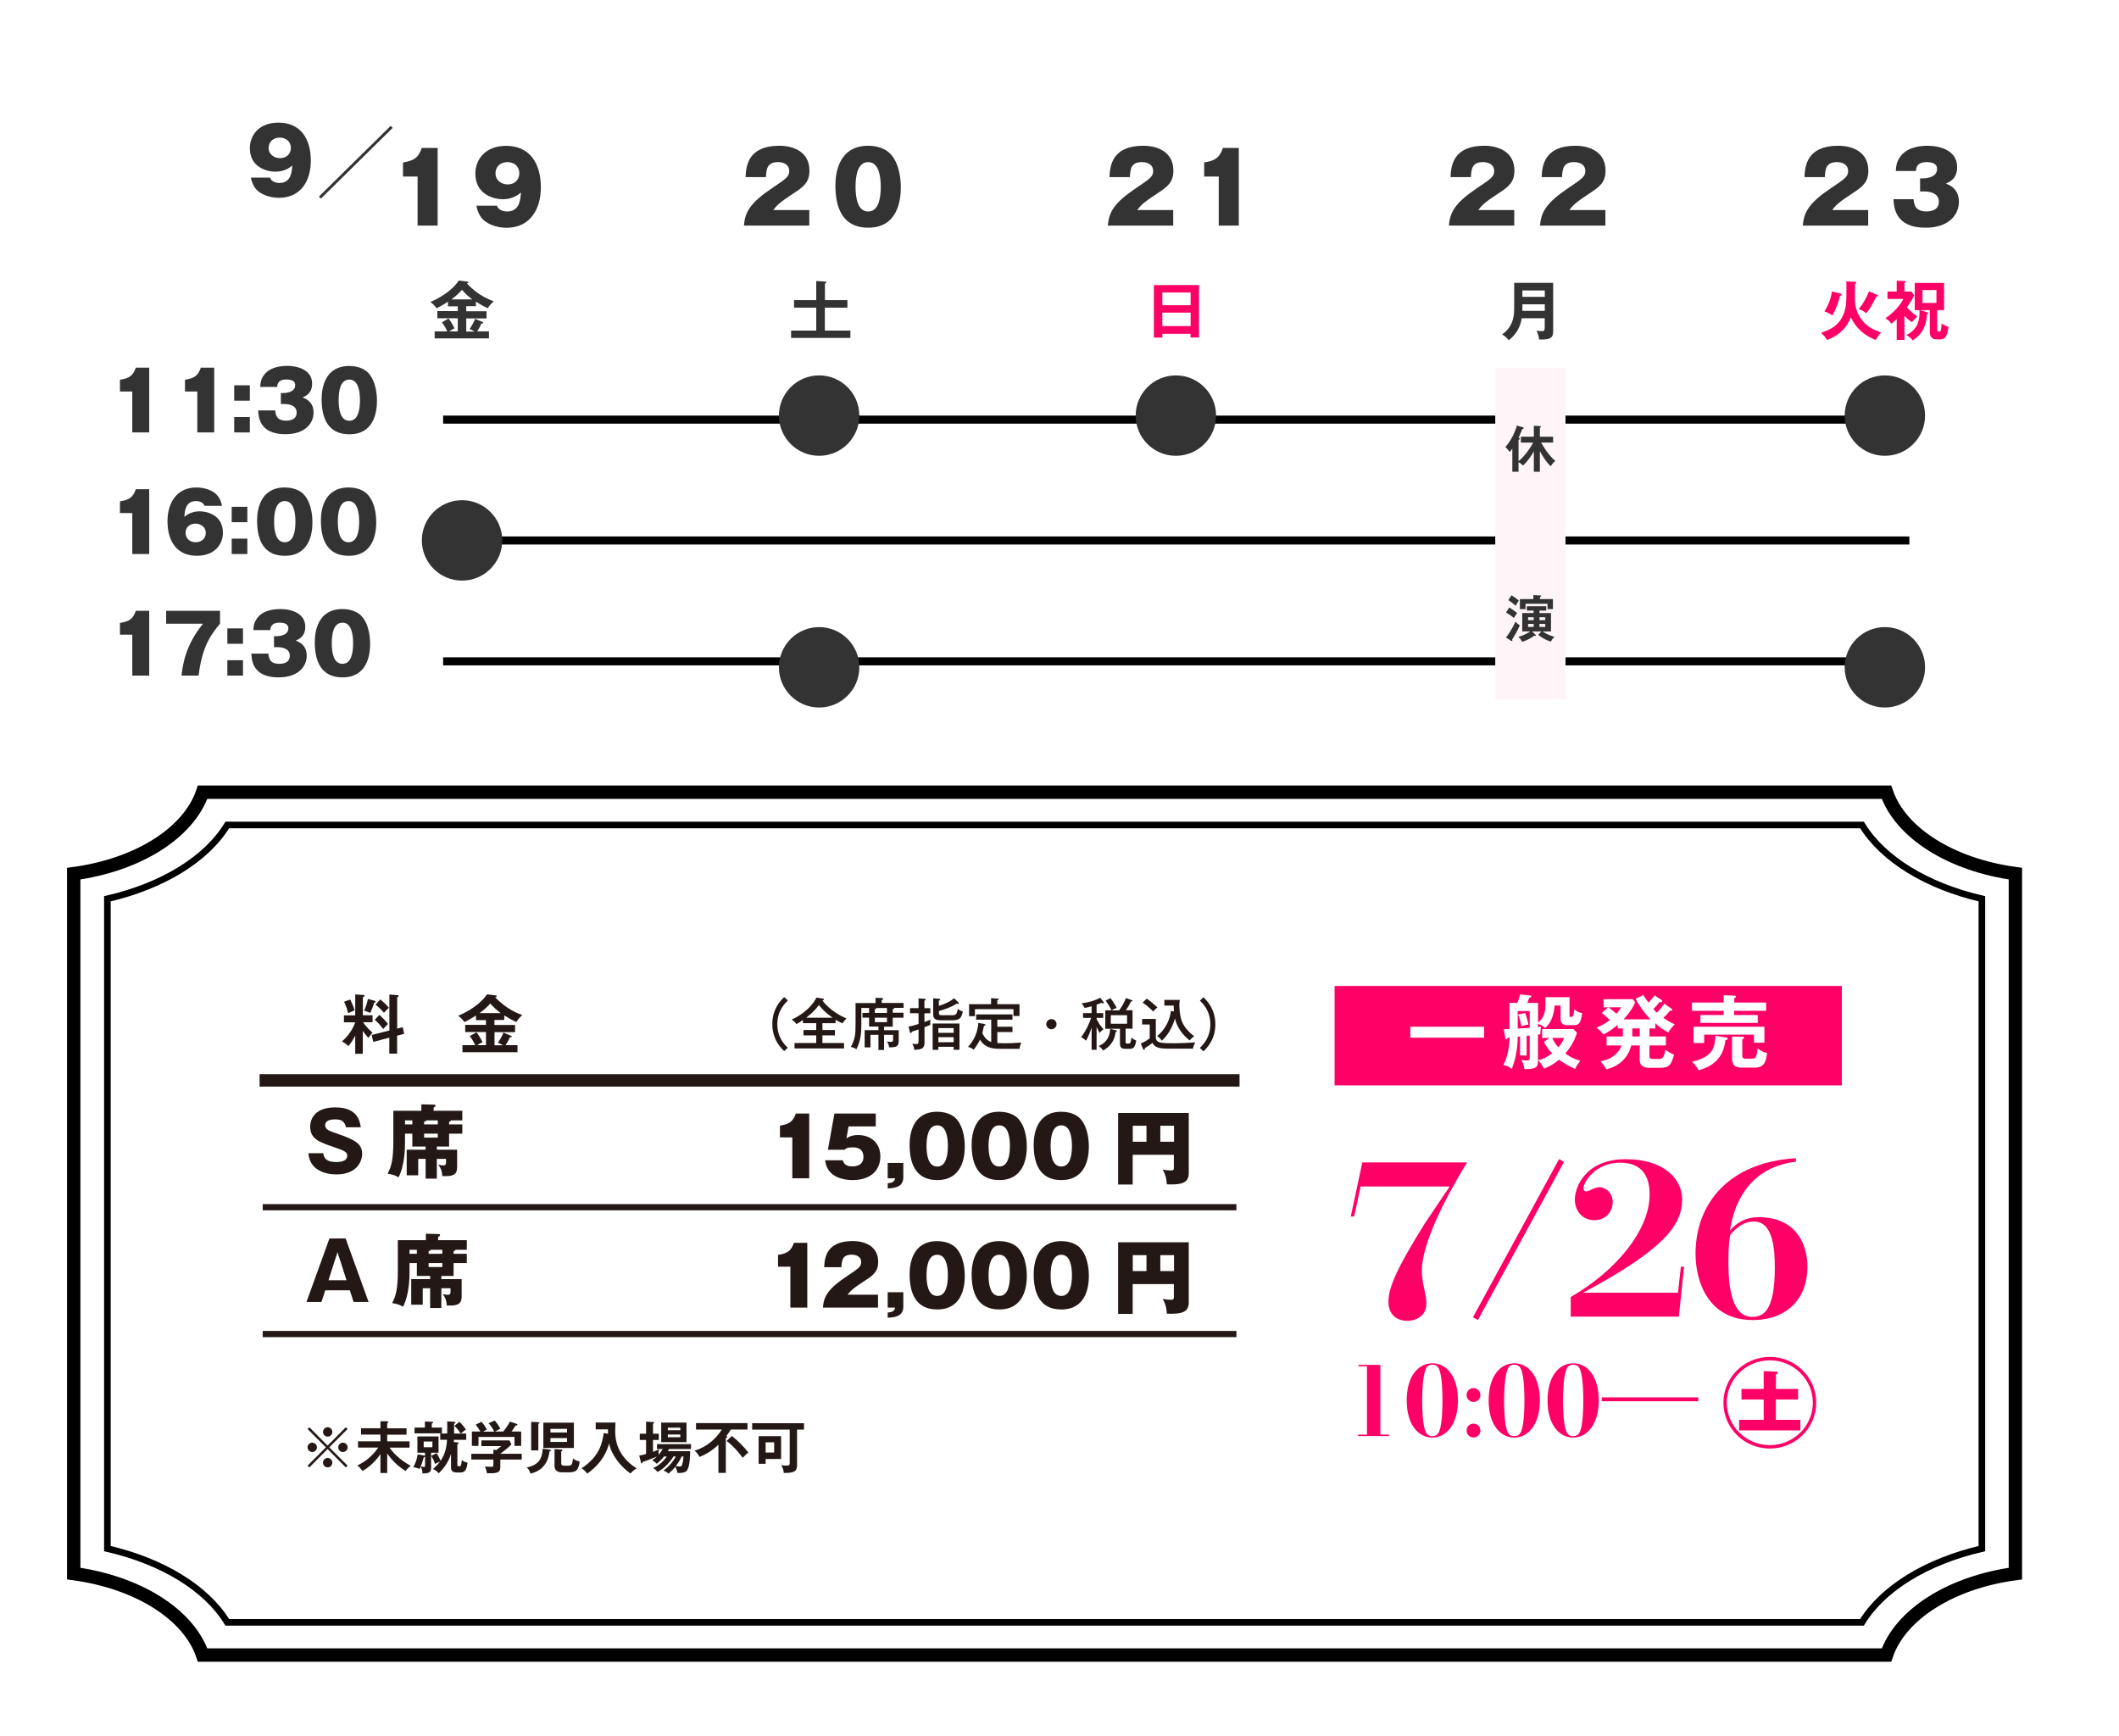 <?xml version="1.0" encoding="UTF-8"?><svg id="a" xmlns="http://www.w3.org/2000/svg" viewBox="0 0 263.01 215.42"><defs><style>.b{fill:#231815;}.c{stroke-width:1.66px;}.c,.d,.e,.f,.g{stroke-miterlimit:10;}.c,.e,.f{stroke:#000;}.c,.f{fill:none;}.d{stroke-width:1.54px;}.d,.e,.h,.g{fill:#fff;}.d,.e,.g{stroke-linecap:square;}.d,.g{stroke:#231815;}.e{stroke-width:1px;}.i{fill:#fff5f9;}.f{stroke-width:.82px;}.g{stroke-width:.77px;}.j{fill:#333;}.k{fill:#f06;}</style></defs><rect class="h" width="263.01" height="215.42"/><line class="e" x1="55.5" y1="82.08" x2="236.49" y2="82.08"/><line class="e" x1="55.5" y1="67.08" x2="236.49" y2="67.08"/><line class="e" x1="55.5" y1="52.08" x2="236.49" y2="52.08"/><path class="j" d="M51.83,28v-6.09h-1.81v-1.75c1.36-.2,1.92-.6,2.33-1.8h1.97v9.64h-2.48Z"/><path class="j" d="M61.68,25.53c.2.59.91.72,1.25.72,1.57,0,1.67-1.49,1.73-2.36-.3.25-1.01.84-2.25.84-1.08,0-3.41-.56-3.41-3.19,0-1.69,1.18-3.44,3.81-3.44,2.9,0,4.32,2.11,4.32,5.16,0,2.76-1.38,5.01-4.25,5.01-1.24,0-2.57-.47-3.17-1.31-.4-.55-.5-1.06-.58-1.43h2.54ZM61.5,21.51c0,.9.78,1.38,1.52,1.38.91,0,1.44-.64,1.44-1.38,0-.85-.63-1.39-1.47-1.39s-1.49.52-1.49,1.39Z"/><path class="j" d="M100.45,28h-8.11c.12-1.68.78-2.83,3.49-4.65,1.73-1.16,2.13-1.44,2.13-2.11,0-.92-.85-1.12-1.4-1.12-1.38,0-1.44.92-1.49,1.86h-2.53c.06-1.36.29-3.89,4.19-3.89,1.78,0,3.74.76,3.74,3.09,0,1.43-.72,2-1.94,2.79-1.82,1.19-2.11,1.52-2.55,2.1h4.47v1.92Z"/><path class="j" d="M110.52,19.1c1.26,1.33,1.29,3.65,1.29,4.17,0,1.76-.48,4.99-4.05,4.99-3.18,0-4.07-2.47-4.07-5.24,0-1.56.42-4.93,4.07-4.93.47,0,1.87.07,2.76,1.01ZM107.76,20.12c-1.29,0-1.57,1.63-1.57,3.06s.28,3.07,1.57,3.07,1.56-1.67,1.56-3.07-.29-3.06-1.56-3.06Z"/><path class="j" d="M145.62,28h-8.11c.12-1.68.78-2.83,3.49-4.65,1.73-1.16,2.13-1.44,2.13-2.11,0-.92-.85-1.12-1.4-1.12-1.38,0-1.44.92-1.49,1.86h-2.53c.06-1.36.29-3.89,4.19-3.89,1.78,0,3.74.76,3.74,3.09,0,1.43-.72,2-1.94,2.79-1.82,1.19-2.11,1.52-2.55,2.1h4.47v1.92Z"/><path class="j" d="M151.27,28v-6.09h-1.81v-1.75c1.36-.2,1.92-.6,2.33-1.8h1.97v9.64h-2.48Z"/><path class="j" d="M187.95,28h-8.11c.12-1.68.78-2.83,3.49-4.65,1.73-1.16,2.13-1.44,2.13-2.11,0-.92-.85-1.12-1.4-1.12-1.38,0-1.44.92-1.49,1.86h-2.53c.06-1.36.29-3.89,4.19-3.89,1.78,0,3.74.76,3.74,3.09,0,1.43-.72,2-1.94,2.79-1.82,1.19-2.11,1.52-2.55,2.1h4.47v1.92Z"/><path class="j" d="M199.26,28h-8.11c.12-1.68.78-2.83,3.49-4.65,1.73-1.16,2.13-1.44,2.13-2.11,0-.92-.85-1.12-1.4-1.12-1.38,0-1.44.92-1.49,1.86h-2.53c.06-1.36.29-3.89,4.19-3.89,1.78,0,3.74.76,3.74,3.09,0,1.43-.72,2-1.94,2.79-1.82,1.19-2.11,1.52-2.55,2.1h4.47v1.92Z"/><path class="j" d="M231.88,28h-8.11c.12-1.68.78-2.83,3.49-4.65,1.73-1.16,2.13-1.44,2.13-2.11,0-.92-.85-1.12-1.4-1.12-1.38,0-1.44.92-1.49,1.86h-2.53c.06-1.36.29-3.89,4.19-3.89,1.78,0,3.74.76,3.74,3.09,0,1.43-.72,2-1.94,2.79-1.82,1.19-2.11,1.52-2.55,2.1h4.47v1.92Z"/><path class="j" d="M238.32,23.77v-1.63h.36c.11,0,1.75,0,1.75-1.18,0-.82-.96-.84-1.29-.84-1.28,0-1.32.8-1.33,1.1h-2.5c.02-.49.06-1.06.49-1.69.76-1.13,2.16-1.44,3.49-1.44,1.4,0,3.63.53,3.63,2.63,0,1.45-.89,1.85-1.39,2.06.53.23,1.61.68,1.61,2.27s-1.24,3.21-4.14,3.21c-3.81,0-3.93-2.58-3.98-3.54h2.49c.07.72.25,1.52,1.59,1.52.71,0,1.55-.22,1.55-1.22,0-1.26-1.61-1.26-1.81-1.26h-.53Z"/><path class="j" d="M16.42,53.67v-5.08h-1.53v-1.46c1.15-.17,1.62-.5,1.97-1.5h1.66v8.04h-2.1Z"/><path class="j" d="M24.49,53.67v-5.08h-1.53v-1.46c1.15-.17,1.62-.5,1.97-1.5h1.66v8.04h-2.1Z"/><path class="j" d="M31.01,47.82v1.91h-1.94v-1.91h1.94ZM31.01,51.76v1.91h-1.94v-1.91h1.94Z"/><path class="j" d="M34.86,50.14v-1.36h.3c.09,0,1.48,0,1.48-.98,0-.68-.81-.7-1.1-.7-1.09,0-1.12.67-1.13.92h-2.11c.02-.41.05-.88.42-1.41.64-.94,1.83-1.2,2.95-1.2,1.19,0,3.07.44,3.07,2.19,0,1.21-.75,1.54-1.18,1.72.45.19,1.36.57,1.36,1.89s-1.04,2.68-3.5,2.68c-3.23,0-3.33-2.15-3.37-2.95h2.11c.06.6.21,1.27,1.35,1.27.6,0,1.31-.18,1.31-1.02,0-1.05-1.36-1.05-1.53-1.05h-.45Z"/><path class="j" d="M45.69,46.26c1.07,1.11,1.1,3.04,1.1,3.48,0,1.47-.41,4.16-3.43,4.16-2.69,0-3.44-2.06-3.44-4.37,0-1.3.36-4.11,3.44-4.11.4,0,1.58.06,2.33.84ZM43.36,47.11c-1.1,0-1.33,1.36-1.33,2.55s.23,2.56,1.33,2.56,1.32-1.39,1.32-2.56-.24-2.55-1.32-2.55Z"/><path class="j" d="M16.42,68.76v-5.08h-1.53v-1.46c1.15-.17,1.62-.5,1.97-1.5h1.66v8.04h-2.1Z"/><path class="j" d="M25.39,62.78c-.17-.49-.76-.59-1.05-.59-1.33,0-1.41,1.23-1.46,1.96.25-.2.85-.69,1.91-.69.88,0,2.88.44,2.88,2.66,0,1.4-.99,2.86-3.23,2.86-2.46,0-3.65-1.76-3.65-4.3,0-2.3,1.17-4.18,3.59-4.18,1.05,0,2.17.39,2.68,1.09.35.47.43.89.49,1.19h-2.15ZM25.54,66.14c0-.76-.66-1.15-1.28-1.15-.7,0-1.23.45-1.23,1.14s.54,1.17,1.26,1.17c.68,0,1.25-.43,1.25-1.16Z"/><path class="j" d="M30.7,62.9v1.91h-1.94v-1.91h1.94ZM30.7,66.85v1.91h-1.94v-1.91h1.94Z"/><path class="j" d="M37.68,61.34c1.07,1.11,1.1,3.04,1.1,3.48,0,1.47-.41,4.16-3.43,4.16-2.69,0-3.44-2.06-3.44-4.37,0-1.3.36-4.11,3.44-4.11.4,0,1.58.06,2.33.84ZM35.35,62.19c-1.1,0-1.33,1.36-1.33,2.55s.23,2.56,1.33,2.56,1.32-1.39,1.32-2.56-.24-2.55-1.32-2.55Z"/><path class="j" d="M45.6,61.34c1.07,1.11,1.1,3.04,1.1,3.48,0,1.47-.41,4.16-3.43,4.16-2.69,0-3.44-2.06-3.44-4.37,0-1.3.36-4.11,3.44-4.11.4,0,1.58.06,2.33.84ZM43.26,62.19c-1.1,0-1.33,1.36-1.33,2.55s.23,2.56,1.33,2.56,1.32-1.39,1.32-2.56-.24-2.55-1.32-2.55Z"/><path class="j" d="M16.42,83.85v-5.08h-1.53v-1.46c1.15-.17,1.62-.5,1.97-1.5h1.66v8.04h-2.1Z"/><path class="j" d="M20.62,77.41v-1.6h6.69v1.6c-.95,1.14-2.2,2.62-2.66,6.44h-2.12c.16-1.34.46-3.73,2.67-6.44h-4.58Z"/><path class="j" d="M30.16,77.99v1.91h-1.94v-1.91h1.94ZM30.16,81.94v1.91h-1.94v-1.91h1.94Z"/><path class="j" d="M34.01,80.32v-1.36h.3c.09,0,1.48,0,1.48-.98,0-.68-.81-.7-1.1-.7-1.09,0-1.12.67-1.13.92h-2.11c.02-.41.05-.88.42-1.41.64-.94,1.83-1.2,2.95-1.2,1.19,0,3.07.44,3.07,2.19,0,1.21-.75,1.54-1.18,1.72.45.19,1.36.57,1.36,1.89s-1.04,2.68-3.5,2.68c-3.23,0-3.33-2.15-3.37-2.95h2.11c.06.6.21,1.27,1.35,1.27.6,0,1.31-.18,1.31-1.02,0-1.05-1.36-1.05-1.53-1.05h-.45Z"/><path class="j" d="M44.84,76.43c1.07,1.11,1.1,3.04,1.1,3.48,0,1.47-.41,4.16-3.43,4.16-2.69,0-3.44-2.06-3.44-4.37,0-1.3.36-4.11,3.44-4.11.4,0,1.58.06,2.33.84ZM42.51,77.28c-1.1,0-1.33,1.36-1.33,2.55s.23,2.56,1.33,2.56,1.32-1.39,1.32-2.56-.24-2.55-1.32-2.55Z"/><path class="j" d="M57.87,38.63h2.52v.89h-2.52v1.63h1.04c-.32-.19-.49-.26-.62-.32.35-.52.58-.97.67-1.26l.92.38c.07.03.11.06.11.1,0,.06-.04.1-.24.1-.16.4-.42.83-.52.98h1.46v.87h-6.74v-.87h1.56c-.07-.17-.27-.61-.66-1.13l.82-.47c.26.31.58.86.74,1.22-.37.19-.42.22-.66.38h1.07v-1.63h-2.54v-.89h2.54v-.59h-1.22v-.58c-.24.17-.63.42-1.4.82-.13-.16-.41-.52-.78-.78,2.19-.94,3.22-2.16,3.52-2.66l1.08.13c.06,0,.13.03.13.08,0,.1-.14.14-.2.14,1.36,1.49,2.82,2.04,3.33,2.22-.14.13-.58.54-.72.86-.52-.21-1-.5-1.49-.82v.57h-1.2v.59ZM58.62,37.16c-.59-.45-.89-.74-1.28-1.19-.37.46-.93.9-1.31,1.19h2.59Z"/><path class="j" d="M105.18,37.25v.93h-2.8v2.85h3.17v.91h-7.36v-.91h3.12v-2.85h-2.75v-.93h2.75v-2.37l1.1.06c.08,0,.16.05.16.1,0,.07-.11.13-.18.16v2.05h2.8Z"/><path class="k" d="M144.27,41.43v.47h-1.05v-6.52h5.6v6.51h-1.05v-.46h-3.51ZM147.78,37.88v-1.58h-3.51v1.58h3.51ZM147.78,40.47v-1.67h-3.51v1.67h3.51Z"/><path class="j" d="M188.87,39.53c-.26,1.62-1.24,2.41-1.6,2.7-.17-.22-.53-.57-.83-.72,1.5-1.07,1.5-2.48,1.5-3.44v-2.97h4.84v5.89c0,.73-.06,1.22-1.74,1.15-.02-.34-.18-.85-.33-1.1.21.03.46.06.68.06.3,0,.34-.12.34-.5v-1.1h-2.86ZM191.74,38.58v-.81h-2.78v.37c0,.08,0,.15,0,.44h2.79ZM191.74,36.84v-.79h-2.78v.79h2.78Z"/><path class="k" d="M230.25,34.97c.11,0,.16.04.16.11,0,.1-.1.14-.17.16v1.9c0,.37,0,1.33.71,2.37.58.86,1.28,1.31,2.53,1.77-.25.26-.44.51-.65.92-1.26-.48-2.45-1.38-3.09-2.81-.54,1.21-1.28,2.17-2.96,2.81-.17-.31-.53-.7-.74-.9,1.22-.42,2.16-.89,2.73-2.19.37-.84.41-1.42.41-3.29,0-.51,0-.62-.02-.9l1.08.06ZM228.46,36.45c.06.02.14.05.14.12,0,.1-.08.11-.21.12-.26.99-.49,1.69-.96,2.45-.27-.21-.83-.45-.99-.5.51-.73.83-1.67.94-2.47l1.08.27ZM232.99,36.58c.07.03.12.07.12.11,0,.11-.09.11-.23.12-.31.67-.82,1.61-1.25,2.06-.38-.32-.76-.46-.93-.52.53-.58,1.02-1.5,1.28-2.19l1.01.42Z"/><path class="k" d="M236.38,42.19h-.96v-2.59c-.36.34-.54.48-.66.58-.2-.32-.57-.58-.75-.68.84-.54,1.81-1.52,2.24-2.4h-1.97v-.92h1.14v-1.34l.96.03s.16,0,.16.08c0,.08-.1.15-.16.18v1.05h.87l.34.47c-.16.42-.58,1.03-.9,1.5.12.13.59.66,1.29,1.12-.39.37-.53.53-.66.72-.22-.14-.49-.31-.94-.8v3ZM239.19,38.76c.08.02.14.05.14.12,0,.08-.1.12-.15.14-.15,2.06-1.08,2.77-1.8,3.23-.17-.32-.55-.56-.78-.66,1.11-.53,1.65-1.42,1.65-2.76,0-.12,0-.19-.02-.34h-.57v-3.37h3.64v3.37h-.85v2.41c0,.14,0,.25.18.25.25,0,.3-.07.37-.99.47.3.71.35.85.38-.17,1.19-.37,1.58-1.06,1.58h-.41c-.83,0-.85-.66-.85-.97v-2.66h-1.21l.86.26ZM238.62,36v1.6h1.73v-1.6h-1.73Z"/><path class="j" d="M33.51,22.05c.19.54.85.66,1.16.66,1.46,0,1.55-1.36,1.61-2.17-.28.23-.94.77-2.1.77-1.01,0-3.17-.52-3.17-2.93,0-1.55,1.09-3.16,3.55-3.16,2.7,0,4.02,1.94,4.02,4.73,0,2.53-1.28,4.6-3.95,4.6-1.15,0-2.39-.43-2.95-1.2-.37-.51-.47-.97-.54-1.31h2.37ZM33.34,18.36c0,.82.73,1.27,1.42,1.27.85,0,1.34-.58,1.34-1.27,0-.78-.59-1.28-1.37-1.28s-1.38.47-1.38,1.28Z"/><path class="j" d="M39.83,24.65l-.25-.25,8.91-8.78.25.25-8.91,8.78Z"/><rect class="i" x="185.59" y="45.67" width="8.72" height="41.13"/><path class="j" d="M188.77,54.92v-.72h1.61v-1.36l.75.04s.13.01.13.08c0,.06-.06.1-.13.14v1.1h1.64v.72h-1.49c.06.11.83,1.52,1.78,2.3-.14.09-.28.17-.58.65-.31-.29-.76-.77-1.35-1.88v2.56h-.75v-2.55c-.32.62-.88,1.37-1.35,1.78-.26-.27-.46-.38-.55-.43v1.2h-.77v-2.87c-.17.23-.24.32-.34.42-.24-.37-.4-.51-.53-.6,1.04-1.21,1.39-2.51,1.43-2.69l.75.22s.11.04.11.11c0,.06-.1.09-.18.1-.12.28-.39.94-.46,1.09.09.04.15.08.15.13,0,.08-.09.11-.16.13v2.64c.54-.4,1.4-1.44,1.8-2.3h-1.5Z"/><path class="j" d="M186.9,79.12c.46-.48,1.05-1.6,1.2-1.97.11.14.19.23.54.47-.32.72-.59,1.18-.95,1.74.01.04.03.08.03.12,0,.06-.03.08-.09.08-.03,0-.06-.02-.08-.03l-.64-.42ZM187.34,75.41c.28.15.85.56.97.67-.18.26-.26.36-.41.62-.41-.34-.47-.38-.97-.69l.4-.61ZM187.6,73.89c.34.17.78.51.91.65-.04.06-.29.45-.39.64-.4-.36-.63-.53-.91-.7l.39-.59ZM190.36,75.78h-.85v-.54h2.41v.54h-.84v.31h1.43v2.28h-1.03c.35.25.85.51,1.47.67-.24.19-.41.49-.46.59-.51-.14-1.17-.5-1.56-.84l.38-.42h-1.14l.42.41s.05.06.05.09-.03.06-.07.06c-.03,0-.04,0-.14-.03-.67.49-1.25.68-1.49.76-.1-.21-.32-.49-.49-.63.77-.17,1.36-.58,1.48-.67h-.99v-2.28h1.41v-.31ZM192.75,74.35v1.25h-.67v-.67h-2.73v.67h-.7v-1.25h1.67v-.49l.87.04s.11,0,.11.06-.02.07-.16.13v.26h1.62ZM190.36,76.61h-.7v.36h.7v-.36ZM190.36,77.44h-.7v.37h.7v-.37ZM191.08,76.97h.72v-.36h-.72v.36ZM191.08,77.81h.72v-.37h-.72v.37Z"/><circle class="j" cx="57.35" cy="67.07" r="4.99"/><circle class="j" cx="101.67" cy="51.58" r="4.99"/><circle class="j" cx="145.95" cy="51.58" r="4.99"/><circle class="j" cx="101.67" cy="82.82" r="4.99"/><circle class="j" cx="233.95" cy="51.58" r="4.99"/><circle class="j" cx="233.95" cy="82.82" r="4.99"/><path class="f" d="M212.64,102.39h18.47c2.59,4.23,8,7.56,14.88,9.16v80.65c-6.88,1.6-12.29,4.92-14.88,9.15H28.21c-2.59-4.23-8-7.56-14.88-9.15v-80.65c6.88-1.6,12.29-4.92,14.88-9.16h200.42"/><path class="b" d="M45.04,130.79h-.95v-2.27c-.05.1-.36.75-.85,1.31-.37-.34-.56-.46-.8-.57.87-.75,1.38-1.62,1.65-2.38h-1.4v-.86h1.4v-2.6l.98.06s.18,0,.18.12c0,.09-.11.13-.21.16v2.25h1.2v.86h-1.17c.43.66.96,1.11,1.17,1.29-.24.26-.25.28-.52.66-.33-.37-.57-.69-.69-.87v2.81ZM43.47,124.05c.16.32.44.94.54,1.34-.22.1-.58.26-.8.36-.11-.48-.29-.99-.5-1.42l.76-.28ZM46.47,124.2s.15.04.15.12-.1.12-.18.14c-.15.5-.3.86-.48,1.26-.32-.15-.42-.19-.76-.28.28-.66.38-1.06.47-1.46l.8.22ZM49.99,127.49l.18.82-.88.23v2.23h-.97v-1.98l-1.99.52-.2-.86,2.2-.55v-4.47l.96.08c.07,0,.19.02.19.1,0,.06-.1.12-.18.16v3.89l.7-.18ZM47.08,125.95c.34.3.72.68,1.08,1.14-.18.16-.41.42-.6.62-.25-.35-.69-.85-1.04-1.14l.57-.62ZM47.2,124.04c.32.26.79.67,1.07,1.04-.16.12-.42.41-.61.62-.25-.33-.75-.78-1.04-1.02l.58-.64Z"/><path class="b" d="M61.38,127.21h2.55v.89h-2.55v1.63h1.05c-.32-.19-.49-.26-.63-.32.36-.52.59-.97.68-1.25l.93.38c.07.03.11.06.11.1,0,.06-.04.1-.24.1-.16.4-.43.83-.53.98h1.48v.87h-6.83v-.87h1.58c-.07-.17-.28-.61-.67-1.13l.83-.47c.26.31.58.86.75,1.22-.37.19-.42.22-.66.38h1.09v-1.63h-2.58v-.89h2.58v-.59h-1.24v-.58c-.24.17-.64.42-1.42.82-.13-.16-.41-.52-.79-.78,2.22-.94,3.27-2.16,3.57-2.66l1.09.13c.06,0,.13.03.13.08,0,.1-.15.14-.2.14,1.38,1.49,2.86,2.04,3.37,2.22-.15.13-.58.54-.73.86-.53-.21-1.01-.5-1.51-.82v.57h-1.22v.59ZM62.15,125.74c-.6-.45-.9-.74-1.3-1.19-.37.46-.94.9-1.33,1.19h2.62Z"/><line class="g" x1="32.99" y1="149.83" x2="153.08" y2="149.83"/><line class="d" x1="32.99" y1="134.09" x2="153.08" y2="134.09"/><line class="g" x1="32.99" y1="165.57" x2="153.08" y2="165.57"/><path class="b" d="M40.13,143.13c.09.9.79,1.09,1.63,1.09.27,0,1.34,0,1.34-.8,0-.43-.35-.61-1.65-1.05-1.81-.62-2.95-1-2.95-2.54,0-.62.28-2.39,3.12-2.39s3.05,1.8,3.16,2.47h-1.85c-.02-.3-.21-.54-.26-.6-.11-.14-.3-.38-1.1-.38-.9,0-1.21.34-1.21.7,0,.56.45.72,1.55,1.09,2.27.78,3.04,1.29,3.04,2.5,0,.81-.55,2.54-3.21,2.54-1.26,0-3.31-.47-3.46-2.63h1.85Z"/><path class="b" d="M57.38,139.55v1.15h-1.64v1.6h-1.52v.39h2.52v2.04c0,.56,0,1.24-1.34,1.24h-.51c0-.52-.19-1.06-.5-1.41.42.07.52.08.62.08.35,0,.35-.18.35-.46v-.35h-1.14v2.45h-1.39v-2.45h-.92v2.04h-1.43v-3.18h2.35v-.39h-1.65v-1.6h-.91v.99c0,.72,0,2.85-.8,4.43-.52-.3-.77-.35-1.36-.45.5-.94.71-1.87.71-4.01v-3.8h3.48v-.8l1.52.04c.14,0,.24.02.24.13,0,.06-.06.14-.24.24v.39h3.56v1.19h-1.41c0,.09-.07.13-.23.17v.33h1.64ZM51.18,139.55v-.5h-.91v.5h.91ZM54.34,139.55v-.5h-1.44c-.02.14-.18.15-.26.15v.35h1.7ZM52.64,140.7v.49h1.7v-.49h-1.7Z"/><path class="b" d="M40.37,160.14l-.47,1.45h-1.86l2.85-7.88h2.01l2.85,7.88h-1.86l-.47-1.45h-3.05ZM43.01,158.89l-1.12-3.48-1.12,3.48h2.24Z"/><path class="b" d="M57.94,155.61v1.15h-1.64v1.6h-1.52v.39h2.52v2.04c0,.56,0,1.24-1.34,1.24h-.51c0-.52-.19-1.06-.5-1.41.42.07.52.08.62.08.35,0,.35-.18.35-.46v-.35h-1.14v2.45h-1.39v-2.45h-.92v2.04h-1.43v-3.18h2.35v-.39h-1.65v-1.6h-.91v.99c0,.72,0,2.85-.8,4.43-.52-.3-.77-.35-1.36-.45.5-.94.71-1.87.71-4.01v-3.8h3.48v-.8l1.52.04c.14,0,.24.02.24.13,0,.06-.06.14-.24.24v.39h3.56v1.19h-1.41c0,.09-.07.13-.23.17v.33h1.64ZM51.74,155.61v-.5h-.91v.5h.91ZM54.9,155.61v-.5h-1.44c-.02.14-.18.15-.26.15v.35h1.7ZM53.2,156.76v.49h1.7v-.49h-1.7Z"/><path class="b" d="M98.34,146.24v-5.08h-1.53v-1.46c1.15-.17,1.62-.5,1.97-1.5h1.66v8.04h-2.1Z"/><path class="b" d="M108.67,139.8h-3.35l-.26,1.5c.17-.13.57-.43,1.45-.43,1.42,0,2.76.85,2.76,2.67,0,1.5-.99,2.92-3.46,2.92-.92,0-1.9-.25-2.47-.71-.77-.62-.88-1.4-.93-1.75h2.2c.19.7.74.76,1.2.76s1.36-.12,1.36-1.18c0-1.18-1.07-1.18-1.32-1.18-.69,0-.84.13-1.03.3h-2.06l.81-4.5h5.13v1.6Z"/><path class="b" d="M110.18,146.24v-1.91h1.94v1.87c0,.32-.14.72-.46.94-.41.29-1.06.34-1.48.36v-.65c.63-.05.83-.19.92-.61h-.92Z"/><path class="b" d="M118.66,138.82c1.06,1.11,1.09,3.04,1.09,3.48,0,1.47-.41,4.16-3.42,4.16-2.68,0-3.43-2.06-3.43-4.37,0-1.3.35-4.11,3.43-4.11.4,0,1.58.06,2.33.84ZM116.33,139.67c-1.09,0-1.33,1.36-1.33,2.55s.23,2.56,1.33,2.56,1.32-1.39,1.32-2.56-.24-2.55-1.32-2.55Z"/><path class="b" d="M126.36,138.82c1.06,1.11,1.09,3.04,1.09,3.48,0,1.47-.41,4.16-3.42,4.16-2.69,0-3.43-2.06-3.43-4.37,0-1.3.35-4.11,3.43-4.11.39,0,1.58.06,2.33.84ZM124.03,139.67c-1.09,0-1.33,1.36-1.33,2.55s.23,2.56,1.33,2.56,1.32-1.39,1.32-2.56-.24-2.55-1.32-2.55Z"/><path class="b" d="M134.06,138.82c1.06,1.11,1.09,3.04,1.09,3.48,0,1.47-.41,4.16-3.42,4.16-2.68,0-3.43-2.06-3.43-4.37,0-1.3.35-4.11,3.43-4.11.4,0,1.58.06,2.33.84ZM131.73,139.67c-1.09,0-1.33,1.36-1.33,2.55s.23,2.56,1.33,2.56,1.32-1.39,1.32-2.56-.24-2.55-1.32-2.55Z"/><path class="b" d="M140.59,143.31v3.7h-1.81v-8.88h8.77v7.45c0,1.16-.72,1.5-2.73,1.41-.03-.99-.35-1.56-.51-1.83.32.06.69.11,1.01.11.36,0,.38-.12.38-.38v-1.57h-5.13ZM142.3,139.72h-1.7v1.98h1.7v-1.98ZM144.02,141.7h1.7v-1.98h-1.7v1.98Z"/><path class="b" d="M98.1,162.29v-5.08h-1.53v-1.46c1.15-.17,1.62-.5,1.97-1.5h1.66v8.04h-2.1Z"/><path class="b" d="M108.99,162.29h-6.85c.1-1.4.66-2.36,2.95-3.88,1.46-.97,1.8-1.2,1.8-1.76,0-.77-.72-.93-1.19-.93-1.17,0-1.22.77-1.26,1.55h-2.14c.05-1.13.24-3.24,3.54-3.24,1.5,0,3.16.63,3.16,2.58,0,1.19-.61,1.67-1.64,2.33-1.54.99-1.78,1.27-2.16,1.75h3.78v1.6Z"/><path class="b" d="M110.18,162.29v-1.91h1.94v1.87c0,.32-.14.72-.46.94-.41.29-1.06.34-1.48.36v-.65c.63-.05.83-.19.92-.61h-.92Z"/><path class="b" d="M118.66,154.88c1.06,1.11,1.09,3.04,1.09,3.48,0,1.47-.41,4.16-3.42,4.16-2.68,0-3.43-2.06-3.43-4.37,0-1.3.35-4.11,3.43-4.11.4,0,1.58.06,2.33.84ZM116.33,155.73c-1.09,0-1.33,1.36-1.33,2.55s.23,2.56,1.33,2.56,1.32-1.39,1.32-2.56-.24-2.55-1.32-2.55Z"/><path class="b" d="M126.36,154.88c1.06,1.11,1.09,3.04,1.09,3.48,0,1.47-.41,4.16-3.42,4.16-2.69,0-3.43-2.06-3.43-4.37,0-1.3.35-4.11,3.43-4.11.39,0,1.58.06,2.33.84ZM124.03,155.73c-1.09,0-1.33,1.36-1.33,2.55s.23,2.56,1.33,2.56,1.32-1.39,1.32-2.56-.24-2.55-1.32-2.55Z"/><path class="b" d="M134.06,154.88c1.06,1.11,1.09,3.04,1.09,3.48,0,1.47-.41,4.16-3.42,4.16-2.68,0-3.43-2.06-3.43-4.37,0-1.3.35-4.11,3.43-4.11.4,0,1.58.06,2.33.84ZM131.73,155.73c-1.09,0-1.33,1.36-1.33,2.55s.23,2.56,1.33,2.56,1.32-1.39,1.32-2.56-.24-2.55-1.32-2.55Z"/><path class="b" d="M140.59,159.37v3.7h-1.81v-8.89h8.77v7.45c0,1.16-.72,1.5-2.73,1.41-.03-.99-.35-1.56-.51-1.83.32.06.69.11,1.01.11.36,0,.38-.12.38-.38v-1.57h-5.13ZM142.3,155.78h-1.7v1.98h1.7v-1.98ZM144.02,157.76h1.7v-1.98h-1.7v1.98Z"/><path class="b" d="M97.78,124.18c-.38.38-1.3,1.27-1.3,2.93s.92,2.56,1.3,2.93l-.44.41c-.33-.29-1.48-1.37-1.48-3.35s1.15-3.05,1.48-3.35l.44.41Z"/><path class="b" d="M102.08,127.84h1.55v.66h-1.55v.95h2.68v.67h-6.14v-.67h2.69v-.95h-1.58v-.66h1.58v-.85h-1.65v-.39c-.45.32-.67.43-.81.5-.11-.19-.37-.41-.58-.57.57-.24,2.23-1.1,3.07-2.72l.79.13c.06,0,.14.04.14.1,0,.08-.04.09-.19.13,0,.02.96,1.39,2.99,2.23-.16.15-.41.45-.5.61-.28-.12-.54-.25-.86-.45v.43h-1.63v.85ZM103.34,126.31c-.89-.62-1.3-1.09-1.7-1.57-.55.76-1.16,1.24-1.58,1.57h3.29Z"/><path class="b" d="M112.14,125.72v.59h-1.33v1.11h-1.08v.44h1.82v1.28c0,.8-.33.85-1.21.84,0-.21-.04-.38-.25-.71.35.04.38.04.47.04.26,0,.29-.1.29-.33v-.55h-1.12v1.88h-.7v-1.88h-.99v1.56h-.72v-2.14h1.71v-.44h-1.16v-1.11h-.82v-.59h.82v-.61h-.96v1.93c0,1.09-.04,2.07-.62,3.2-.07-.06-.21-.19-.68-.29.54-1.04.58-1.61.58-2.81v-2.64h2.48v-.65l.77.03c.06,0,.18,0,.18.1,0,.08-.1.13-.19.15v.36h2.72v.61h-1.16s.01.03.01.04c0,.08-.15.1-.19.1v.46h1.33ZM110.09,125.72v-.61h-1.33s.01.02.01.04c0,.07-.13.1-.19.11v.46h1.5ZM108.59,126.31v.55h1.5v-.55h-1.5Z"/><path class="b" d="M114,123.91l.74.05s.16,0,.16.09c0,.08-.07.11-.16.14v.94h.73v.63h-.73v1.08c.41-.15.62-.23.74-.29-.03.22-.03.43-.01.64-.13.06-.26.12-.72.3v1.87c0,.81-.34.88-1.26.94-.03-.28-.12-.53-.26-.77.22.05.43.05.46.05.26,0,.32-.07.32-.39v-1.42c-.38.13-.62.21-.84.27,0,.05,0,.17-.12.17-.09,0-.11-.07-.12-.13l-.16-.67c.2-.03.52-.09,1.24-.33v-1.33h-1.06v-.63h1.06v-1.22ZM116.47,129.92v.38h-.71v-3.27h3.33v3.26h-.72v-.37h-1.9ZM118.95,124.41s.06.07.06.11c0,.05-.04.09-.1.09-.04,0-.08,0-.16-.05-.65.43-1.6.76-2.21.92v.2c0,.31.05.32.5.32h1.09c.57,0,.63-.13.75-.79.09.07.26.22.62.32-.16.88-.42,1.1-1.36,1.1h-1.4c-.82,0-.91-.36-.91-.78v-1.95l.72.06c.06,0,.16.02.16.1,0,.07-.07.09-.18.13v.65c.63-.18,1.45-.55,1.89-.95l.53.51ZM118.37,128.19v-.59h-1.9v.59h1.9ZM118.37,129.35v-.62h-1.9v.62h1.9Z"/><path class="b" d="M122.17,127.1c.09.01.15.04.15.1,0,.07-.05.08-.19.12-.03.15-.18.83-.2.9.25.57.62.94,1.1,1.1v-2.77h-1.87v-.65h4.51v.65h-1.88v.88h1.88v.66h-1.88v1.36c.45.03.91.03,1.08.03.65,0,.94-.02,1.89-.09-.14.33-.19.53-.21.78h-2.58c-1.6,0-2.11-.76-2.33-1.14-.23.5-.49.86-.79,1.25-.27-.21-.34-.24-.7-.35.29-.32,1.17-1.3,1.28-2.97l.75.13ZM123.01,123.88l.77.06c.07,0,.19.01.19.08,0,.06-.03.06-.19.13v.48h2.76v1.47h-.75v-.85h-4.78v.87h-.73v-1.49h2.73v-.76Z"/><path class="b" d="M131.14,127.11c0,.35-.3.63-.64.63s-.64-.28-.64-.63.3-.63.64-.63.64.27.64.63Z"/><path class="b" d="M136.12,130.29h-.63v-2.78c-.21.67-.38,1.08-.69,1.66-.13-.13-.22-.22-.6-.46.71-.96,1.08-1.91,1.23-2.38h-1v-.59h1.06v-.85c-.45.13-.66.17-.87.2-.11-.23-.19-.35-.38-.57.67-.06,1.7-.33,2.31-.69l.4.5c.04.06.06.09.06.13,0,.05-.06.07-.1.07-.06,0-.13-.04-.17-.07-.33.13-.47.18-.63.23v1.05h.82v.59h-.82v.14c.26.53.46.83.86,1.27-.08.06-.33.25-.49.47-.05-.12-.31-.63-.37-.74v2.81ZM138.49,127.86c.07.02.15.04.15.11,0,.08-.1.09-.16.1-.09.59-.29,1.6-1.56,2.31-.15-.23-.36-.43-.55-.57.43-.15,1.37-.67,1.42-2.12l.7.18ZM138.92,125.38c.5-.67.73-1.25.83-1.51l.7.25c.06.02.12.04.12.09,0,.08-.11.08-.19.08-.23.48-.38.73-.65,1.09h.84v2.29h-.86v1.58c0,.23,0,.27.29.27.24,0,.36,0,.43-.74.13.11.35.27.6.37-.15,1.02-.54,1.02-.78,1.02h-.62c-.58,0-.62-.36-.62-.69v-1.8h-1.82v-2.29h.77c-.14-.3-.45-.85-.73-1.2l.6-.31c.34.41.71,1.07.77,1.21-.33.12-.46.2-.62.31h.94ZM137.87,126v1.06h2.02v-1.06h-2.02Z"/><path class="b" d="M143.46,126.48v2.28c0,.38.27.56.52.62.36.1,1.31.1,1.74.1.62,0,1.73-.04,2.63-.1-.09.17-.24.49-.28.77h-3.19c-1.19,0-1.58-.25-1.84-.71-.37.28-.43.32-.94.64,0,.13-.01.23-.1.23-.06,0-.1-.07-.13-.13l-.28-.67c.42-.17.77-.38,1.11-.64v-1.72h-.94v-.69h1.7ZM142.33,123.94c.43.29,1.01.78,1.33,1.09-.18.16-.46.41-.53.5-.62-.64-1.11-.96-1.31-1.09l.52-.5ZM145.7,125.54c0-.1-.02-.38-.02-.73h-1.16v-.71h1.92c-.06.3-.06.55-.06.67,0,.34.06,1.18.24,1.77.13.46.56,1.29,1.6,2.07-.35.28-.37.29-.55.52-.27-.19-1.48-1.16-1.83-2.72-.52,1.77-1.45,2.59-1.65,2.76-.06-.11-.22-.41-.58-.57.42-.32,1.53-1.39,1.72-3.14l.38.08Z"/><path class="b" d="M148.93,130.05c.38-.37,1.3-1.27,1.3-2.93s-.92-2.56-1.3-2.93l.44-.41c.32.29,1.48,1.37,1.48,3.35s-1.16,3.05-1.48,3.35l-.44-.41Z"/><path class="k" d="M182.09,144.28c-1.04,1.69-5.61,9.2-5.61,13.44,0,.91.21,1.9.34,2.44.1.44.23,1.14.23,1.61,0,1.61-1.4,2.16-2.31,2.16-2.21,0-2.41-1.77-2.41-2.31,0-1.85,1.06-4.24,4.52-9.78.47-.73,2.99-4.42,3.09-4.58h-11.06l-.8,3.72h-.42l1.43-6.71h13Z"/><path class="k" d="M183.44,163.83l-.62-.34,10.69-19.63.62.34-10.69,19.63Z"/><path class="k" d="M209.03,157.2l-.65,6.21h-13.42v-2.44c5.66-3.25,9.79-8.32,9.79-12.69,0-1.95-.65-3.98-3.69-3.98s-4.52,2.44-4.52,3.15c0,.18.08.42.34.42.18,0,.99-.39,1.14-.44.21-.05.36-.08.49-.08.88,0,1.66.78,1.66,1.85,0,1.22-.91,2.24-2.26,2.24-1.56,0-2.44-1.22-2.44-2.55,0-1.56,1.32-5.02,6.31-5.02s7.01,2.65,7.01,4.97c0,3.12-2.1,6.16-12.3,11.6h11.78l.36-3.22h.39Z"/><path class="k" d="M222.91,144.18c-6.31.75-7.81,5.95-8.18,8.53.65-.73,1.66-1.64,3.56-1.64,4.65,0,6.05,3.35,6.05,6.16,0,3.93-2.52,6.6-6.8,6.6-5.42,0-7.09-4.65-7.09-8.22,0-6.42,4.33-11.39,12.46-11.86v.42ZM214.53,156.58c0,1.66,0,6.86,2.93,6.86,1.27,0,2.83-.49,2.83-6.14,0-2.37-.26-5.69-2.57-5.69-1.45,0-2.31.91-2.96,1.64-.1.55-.23,1.27-.23,3.33Z"/><path class="k" d="M171.33,169.4v8.65h1.08v.18h-3.84v-.18h1.1v-8.47h-1.05v-.18h2.72Z"/><path class="k" d="M177.79,169.2c1.79,0,3.17,1.66,3.17,4.61s-1.44,4.61-3.17,4.61-3.19-1.58-3.19-4.61,1.45-4.61,3.19-4.61ZM176.92,170.03c-.37.96-.4,3.09-.4,3.78,0,.47,0,2.77.38,3.78.14.36.35.65.9.65s.75-.36.86-.64c.36-.96.38-3.07.38-3.79,0-.47,0-2.77-.38-3.78-.13-.35-.32-.65-.88-.65-.59,0-.75.34-.87.65Z"/><path class="k" d="M183.75,173.14c0,.48-.39.86-.86.86s-.86-.38-.86-.86.37-.86.86-.86.86.4.86.86ZM183.75,177.55c0,.48-.39.86-.86.86s-.86-.38-.86-.86.37-.86.86-.86.86.4.86.86Z"/><path class="k" d="M187.96,169.2c1.79,0,3.17,1.66,3.17,4.61s-1.44,4.61-3.17,4.61-3.19-1.58-3.19-4.61,1.45-4.61,3.19-4.61ZM187.09,170.03c-.37.96-.4,3.09-.4,3.78,0,.47,0,2.77.38,3.78.14.36.35.65.9.65s.75-.36.86-.64c.36-.96.38-3.07.38-3.79,0-.47,0-2.77-.38-3.78-.13-.35-.32-.65-.88-.65-.59,0-.75.34-.87.65Z"/><path class="k" d="M195.27,169.2c1.79,0,3.17,1.66,3.17,4.61s-1.44,4.61-3.17,4.61-3.19-1.58-3.19-4.61,1.45-4.61,3.19-4.61ZM194.4,170.03c-.37.96-.4,3.09-.4,3.78,0,.47,0,2.77.38,3.78.14.36.35.65.9.65s.75-.36.86-.64c.36-.96.38-3.07.38-3.79,0-.47,0-2.77-.38-3.78-.13-.35-.32-.65-.88-.65-.59,0-.75.34-.87.65Z"/><path class="k" d="M198.81,173.43h11.98v.48h-11.98v-.48Z"/><path class="k" d="M225.43,174.09c0,3.14-2.58,5.69-5.76,5.69s-5.76-2.54-5.76-5.69,2.6-5.68,5.76-5.68,5.76,2.51,5.76,5.68ZM214.33,174.09c0,2.9,2.4,5.27,5.34,5.27s5.34-2.36,5.34-5.27-2.42-5.26-5.34-5.26-5.34,2.33-5.34,5.26ZM223.18,172.39v1.31h-2.76v2.52h3.04v1.31h-7.6v-1.31h3.05v-2.52h-2.76v-1.31h2.76v-2.22l1.61.07s.15.04.15.12c0,.1-.1.16-.24.22v1.81h2.76Z"/><rect class="k" x="165.65" y="122.37" width="62.96" height="12.34"/><path class="b" d="M38.4,182.12l-.22-.22,2.27-2.27-2.27-2.27.22-.22,2.26,2.28,2.26-2.28.22.22-2.27,2.27,2.27,2.27-.22.22-2.26-2.28-2.26,2.28ZM39.34,179.63c0,.32-.26.58-.58.58s-.59-.26-.59-.58.27-.58.59-.58.58.27.58.58ZM41.25,177.72c0,.31-.25.58-.58.58s-.58-.27-.58-.58.27-.59.58-.59.58.27.58.59ZM41.25,181.53c0,.32-.25.59-.58.59s-.58-.27-.58-.59.27-.58.58-.58.58.27.58.58ZM43.15,179.63c0,.32-.26.58-.59.58s-.58-.26-.58-.58.27-.58.58-.58.59.27.59.58Z"/><path class="b" d="M48.07,182.82h-.85v-2.35c-.83,1.23-1.82,1.88-2.24,2.09-.24-.34-.35-.47-.64-.67,1.1-.53,1.91-1.23,2.61-2.23h-2.51v-.78h2.78v-.83h-2.41v-.79h2.41v-.87h.82c.09.01.16.05.16.11s-.09.12-.14.15v.62h2.4v.79h-2.4v.83h2.77v.78h-2.48c.34.48,1.13,1.44,2.64,2.26-.23.14-.5.42-.64.64-1.11-.69-1.78-1.45-2.29-2.17v2.42Z"/><path class="b" d="M53.52,182.14c0,.62-.31.74-1.1.73.01-.13.05-.43-.22-.85-.04.11-.07.18-.12.29-.35-.14-.53-.18-.79-.2.27-.47.5-1.11.55-1.61l.82.15s.06.02.09.06v-.41h-.94v-2.02h2.62v2.02h-.92v1.86ZM54.85,177.18v.71h-3.4v-.71h1.29v-.76l.87.04c.06,0,.15,0,.15.08,0,.06-.09.11-.17.14v.5h1.27ZM52.75,180.79s-.06.06-.15.08c-.13.47-.23.75-.38,1.13.2.04.39.06.43.06.09,0,.11-.04.11-.18v-1.08ZM52.59,178.91v.71h1.08v-.71h-1.08ZM56.77,179.02c.09,0,.18.02.18.08,0,.07-.08.1-.18.13v2.55c0,.12,0,.2.19.2.24,0,.27,0,.36-.76.2.16.51.29.71.3-.11.9-.33,1.23-.85,1.23h-.54c-.66,0-.66-.44-.66-.69v-1.6c-.34,1.02-.81,1.69-1.52,2.39-.39-.41-.61-.48-.73-.52.25-.22.55-.48.87-.91-.24.08-.41.16-.61.27-.15-.46-.29-.72-.46-1l.66-.34c.23.36.39.69.5.95.66-1,.75-1.93.8-2.61h-.85v-.78h.87v-1.51l.85.06c.08,0,.17.01.17.1,0,.06-.08.1-.17.13v1.23h.82c-.15-.23-.28-.46-.77-.96l.62-.5c.12.13.56.58.8.96-.08.05-.32.22-.64.5h.68v.78h-1.53c0,.13-.01.2-.02.27l.48.05Z"/><path class="b" d="M64.76,180.43v.72h-2.66v.95c0,.74-.52.76-1.65.75-.04-.2-.13-.6-.27-.83.12,0,.66.03.76.03.3,0,.3-.04.3-.41v-.49h-2.74v-.72h2.74v-.51l.36.05c.23-.17.5-.39.62-.49h-2.47v-.71h3.48l.25.5c-.26.28-.85.77-1.39,1.16h2.66ZM61.34,177.67c-.12-.27-.4-.71-.69-1.03l.75-.34c.21.22.57.74.7,1.02-.08.04-.63.33-.66.35h1.03c.36-.46.56-.74.82-1.23l.83.27s.11.04.11.11c0,.08-.11.1-.24.11-.24.39-.41.61-.5.74h1.2v1.78h-.83v-1.11h-4.47v1.11h-.82v-1.78h1.06c-.12-.2-.4-.64-.59-.85l.71-.36c.27.26.55.71.68.97-.25.12-.4.2-.45.25h1.36Z"/><path class="b" d="M68.25,179.92c.07,0,.12.03.12.09,0,.08-.12.13-.17.14-.24,2.14-1.78,2.63-2.36,2.73-.16-.48-.3-.61-.47-.75,1.64-.34,1.92-1.23,1.99-2.33l.88.11ZM66.83,176.51c.07,0,.14.04.14.09s-.06.09-.15.1v3.31h-.89v-3.54l.9.04ZM67.44,179.71v-3.14h3.79v3.14h-3.79ZM70.38,177.79v-.45h-2.06v.45h2.06ZM68.32,178.48v.48h2.06v-.48h-2.06ZM69.6,179.9c.13,0,.21.02.21.11,0,.07-.08.1-.15.13v1.4c0,.22.02.37.4.37h.5c.37,0,.47-.12.57-.9.21.18.4.29.82.38-.04.34-.15.86-.41,1.11-.19.17-.59.23-.82.23h-.96c-.18,0-.93,0-.93-.78v-2.1l.79.06Z"/><path class="b" d="M75.47,177.95c-.01-.15-.01-.22-.01-.55h-1.52v-.85h2.45c0,.16-.03.87-.03,1.02,0,.71,0,3.01,2.66,4.67-.25.15-.52.33-.76.64-1.17-.81-2.36-2.25-2.66-3.73-.23.86-.81,2.4-2.71,3.74-.25-.31-.41-.47-.71-.66,2.24-1.46,2.59-3.17,2.75-4.38l.52.1Z"/><path class="b" d="M82.43,180.76c-.12.15-.46.55-.92.91-.24-.25-.37-.34-.57-.41.31-.22.47-.36.6-.49-.88.38-1.67.64-1.78.68-.01.09-.02.18-.11.18-.07,0-.08-.09-.1-.16l-.21-.82c.22-.03.28-.04.85-.19v-1.75h-.78v-.77h.78v-1.5l.86.05c.08,0,.15,0,.15.08,0,.05-.04.08-.15.13v1.24h.72v.77h-.72v1.48c.35-.13.45-.16.76-.32-.08.25-.08.61-.07.69.18-.2.33-.41.52-.72h-.71v-.61h4.22v.61h-2.73c-.04.09-.08.14-.15.26h2.77c0,.41-.01,1.79-.36,2.35-.19.31-.63.36-.96.36-.09,0-.15,0-.26-.01-.02-.22-.12-.48-.25-.77-.26.34-.52.57-.86.87-.14-.15-.24-.22-.62-.4.52-.34,1.14-1,1.54-1.74h-.29c-.23.39-.56.76-.79,1.01-.43.46-.68.62-1.2.92-.19-.24-.26-.31-.53-.48.58-.27,1.14-.69,1.69-1.44h-.34ZM85.21,178.99h-3.14v-2.43h3.14v2.43ZM84.44,177.51v-.32h-1.55v.32h1.55ZM82.89,178.04v.34h1.55v-.34h-1.55ZM84.61,180.76c-.07.15-.3.64-.73,1.21.08.01.33.04.46.04.19,0,.28-.04.34-.27.03-.1.15-.54.15-.98h-.23Z"/><path class="b" d="M90.09,182.8h-.92v-3.49c-.84.79-1.54,1.18-2.34,1.51-.21-.38-.33-.53-.62-.78,1.49-.42,2.7-1.51,3.38-2.62h-3.2v-.8h6.39v.8h-2.07c-.15.25-.32.5-.56.81.04.01.13.04.13.11,0,.08-.13.12-.19.13v4.32ZM90.83,178.22c.8.61,1.65,1.5,2.05,2.05-.08.07-.56.5-.7.66-.81-1.14-1.74-1.94-2-2.08l.66-.63Z"/><path class="b" d="M98.93,181.89c0,.71-.38.94-1.65.92-.01-.17-.04-.48-.31-.98.31.05.45.07.59.07.46,0,.46-.13.46-.35v-4.12h-4.66v-.79h6.43v.79h-.86v4.46ZM96.95,178.24v2.84h-1.92v.59h-.87v-3.43h2.78ZM95.03,179.01v1.27h1.06v-1.27h-1.06Z"/><path class="c" d="M228.51,98.32H25.15c-1.72,5.05-8.01,9.03-16,10.11v86.87c7.99,1.09,14.28,5.06,16,10.11h209c1.72-5.05,8.01-9.03,16-10.11v-86.87c-7.99-1.09-14.28-5.06-16-10.11h-22.02"/><path class="h" d="M184.2,127.43v1.36h-9.15v-1.36h9.15Z"/><path class="h" d="M191.81,123.76h3v2.26c0,.14.04.2.19.2.24,0,.32-.19.39-.93.44.3.58.38.99.45-.19,1.34-.44,1.49-1.06,1.49h-.81c-.15,0-.81,0-.81-.78v-1.65h-.74c-.11,1.32-.51,2.22-1.17,2.78-.37-.33-.79-.47-.9-.51v.39c.14-.02.22-.02.38-.04-.03.12-.04.18-.09.95-.1,0-.18.02-.29.03v3.39c0,.8-.51.89-1.68.9-.05-.35-.19-.81-.38-1.15.22.05.47.08.7.08.34,0,.34-.12.34-.42v-2.68c-.06,0-.32.03-.38.04v2.44h-.82v-2.36l-.29.03c0,1.55-.37,3.18-.75,4.01-.32-.3-.58-.4-1.04-.5.55-.96.75-2.35.79-3.41l-.24.03c-.05.11-.1.2-.19.2-.05,0-.1-.06-.11-.12l-.19-1.14c.17,0,.24,0,.71-.02v-3.25h.97c.14-.34.26-.69.35-1.05l1.27.13c.06,0,.12.05.12.11,0,.1-.14.15-.26.2-.04.09-.21.52-.24.61h1.33v2.45c.52-.42.92-1.08.92-2.06v-1.1ZM188.38,127.66c.83-.05.92-.06,1.49-.1v-2.07h-1.49v2.17ZM189.32,125.73c.06.17.32,1.01.39,1.43-.6.11-.66.12-.89.19-.13-.71-.22-1.02-.4-1.44l.9-.18ZM191.41,128.82v-1.1h3.88l.44.46c-.26.92-.81,1.84-1.44,2.57.31.23.91.64,1.85.9-.18.23-.49.67-.64,1.01-.3-.13-1.1-.47-2-1.14-.91.76-1.54.99-1.88,1.11-.12-.33-.46-.82-.72-1.05.26-.05.88-.18,1.73-.85-.26-.29-.69-.77-1-1.43l.7-.48h-.92ZM192.66,128.82c.14.31.34.7.77,1.16.34-.42.53-.69.72-1.16h-1.49Z"/><path class="h" d="M205.47,127.64h-.74v1h2.04v1.11h-2.04v1.23c0,.36.01.45.53.45h.62c.39,0,.64-.06.82-1.13.44.29.67.42,1.09.61-.39,1.3-.59,1.62-1.84,1.62h-1.22c-1.21,0-1.21-.74-1.21-1.11v-1.67h-1.05c-.39,1.55-1.53,2.6-3.09,2.96-.22-.37-.45-.68-.72-1,1.38-.18,2.36-1.11,2.6-1.96h-1.85v-1.11h2.02c0-.07,0-.11,0-.19v-.81h-.64v-.46c-.63.54-1.11.88-1.78,1.21-.22-.3-.55-.64-.86-.85.47-.18,1.02-.44,1.66-.95-.58-.54-.72-.66-.99-.87l.77-.7h-.55v-1.01h3.62l.3.39c-.43,1.04-1.27,1.92-1.45,2.11h3.35c-.94-.96-1.62-2.06-1.84-2.56l.94-.45c.25.42.4.6.66.93.33-.34.5-.53.73-.9l.88.58s.1.07.1.15c0,.16-.24.13-.37.12-.25.35-.32.41-.75.86.19.22.33.35.44.44.52-.53.76-.88.91-1.12l.91.63s.1.08.1.14c0,.11-.14.12-.3.12-.38.46-.38.47-.82.87.73.52,1.19.71,1.42.81-.23.23-.62.66-.8,1.01-.78-.44-1.06-.62-1.61-1.15v.65ZM199.62,125.02c.08.05.59.4,1.02.8.33-.37.48-.61.59-.8h-1.61ZM202.6,127.64v1h.92v-1h-.92Z"/><path class="h" d="M219.21,124.43v1.02h-3.96v.53h2.92v.97h-7.12v-.97h2.89v-.53h-3.93v-1.02h3.93v-.91l1.36.05c.08,0,.17.04.17.13s-.08.12-.21.18v.55h3.96ZM214.24,128.76c.12.02.21.06.21.14,0,.14-.18.18-.29.19-.12.89-.43,3-3.34,3.74-.19-.42-.69-.94-.81-1.06,2.68-.58,2.85-1.92,2.9-3.21l1.34.2ZM219,127.43v1.98h-1.3v-1h-6.18v1.04h-1.32v-2.02h8.79ZM216.24,132.5c-.48,0-1.26,0-1.26-1.15v-2.71l1.26.03c.12,0,.23.02.23.14,0,.09-.04.11-.22.19v1.9c0,.34.05.49.36.49h.87c.51,0,.54-.27.68-1.27.63.47.93.53,1.17.55-.11.88-.25,1.83-1.49,1.83h-1.6Z"/></svg>
